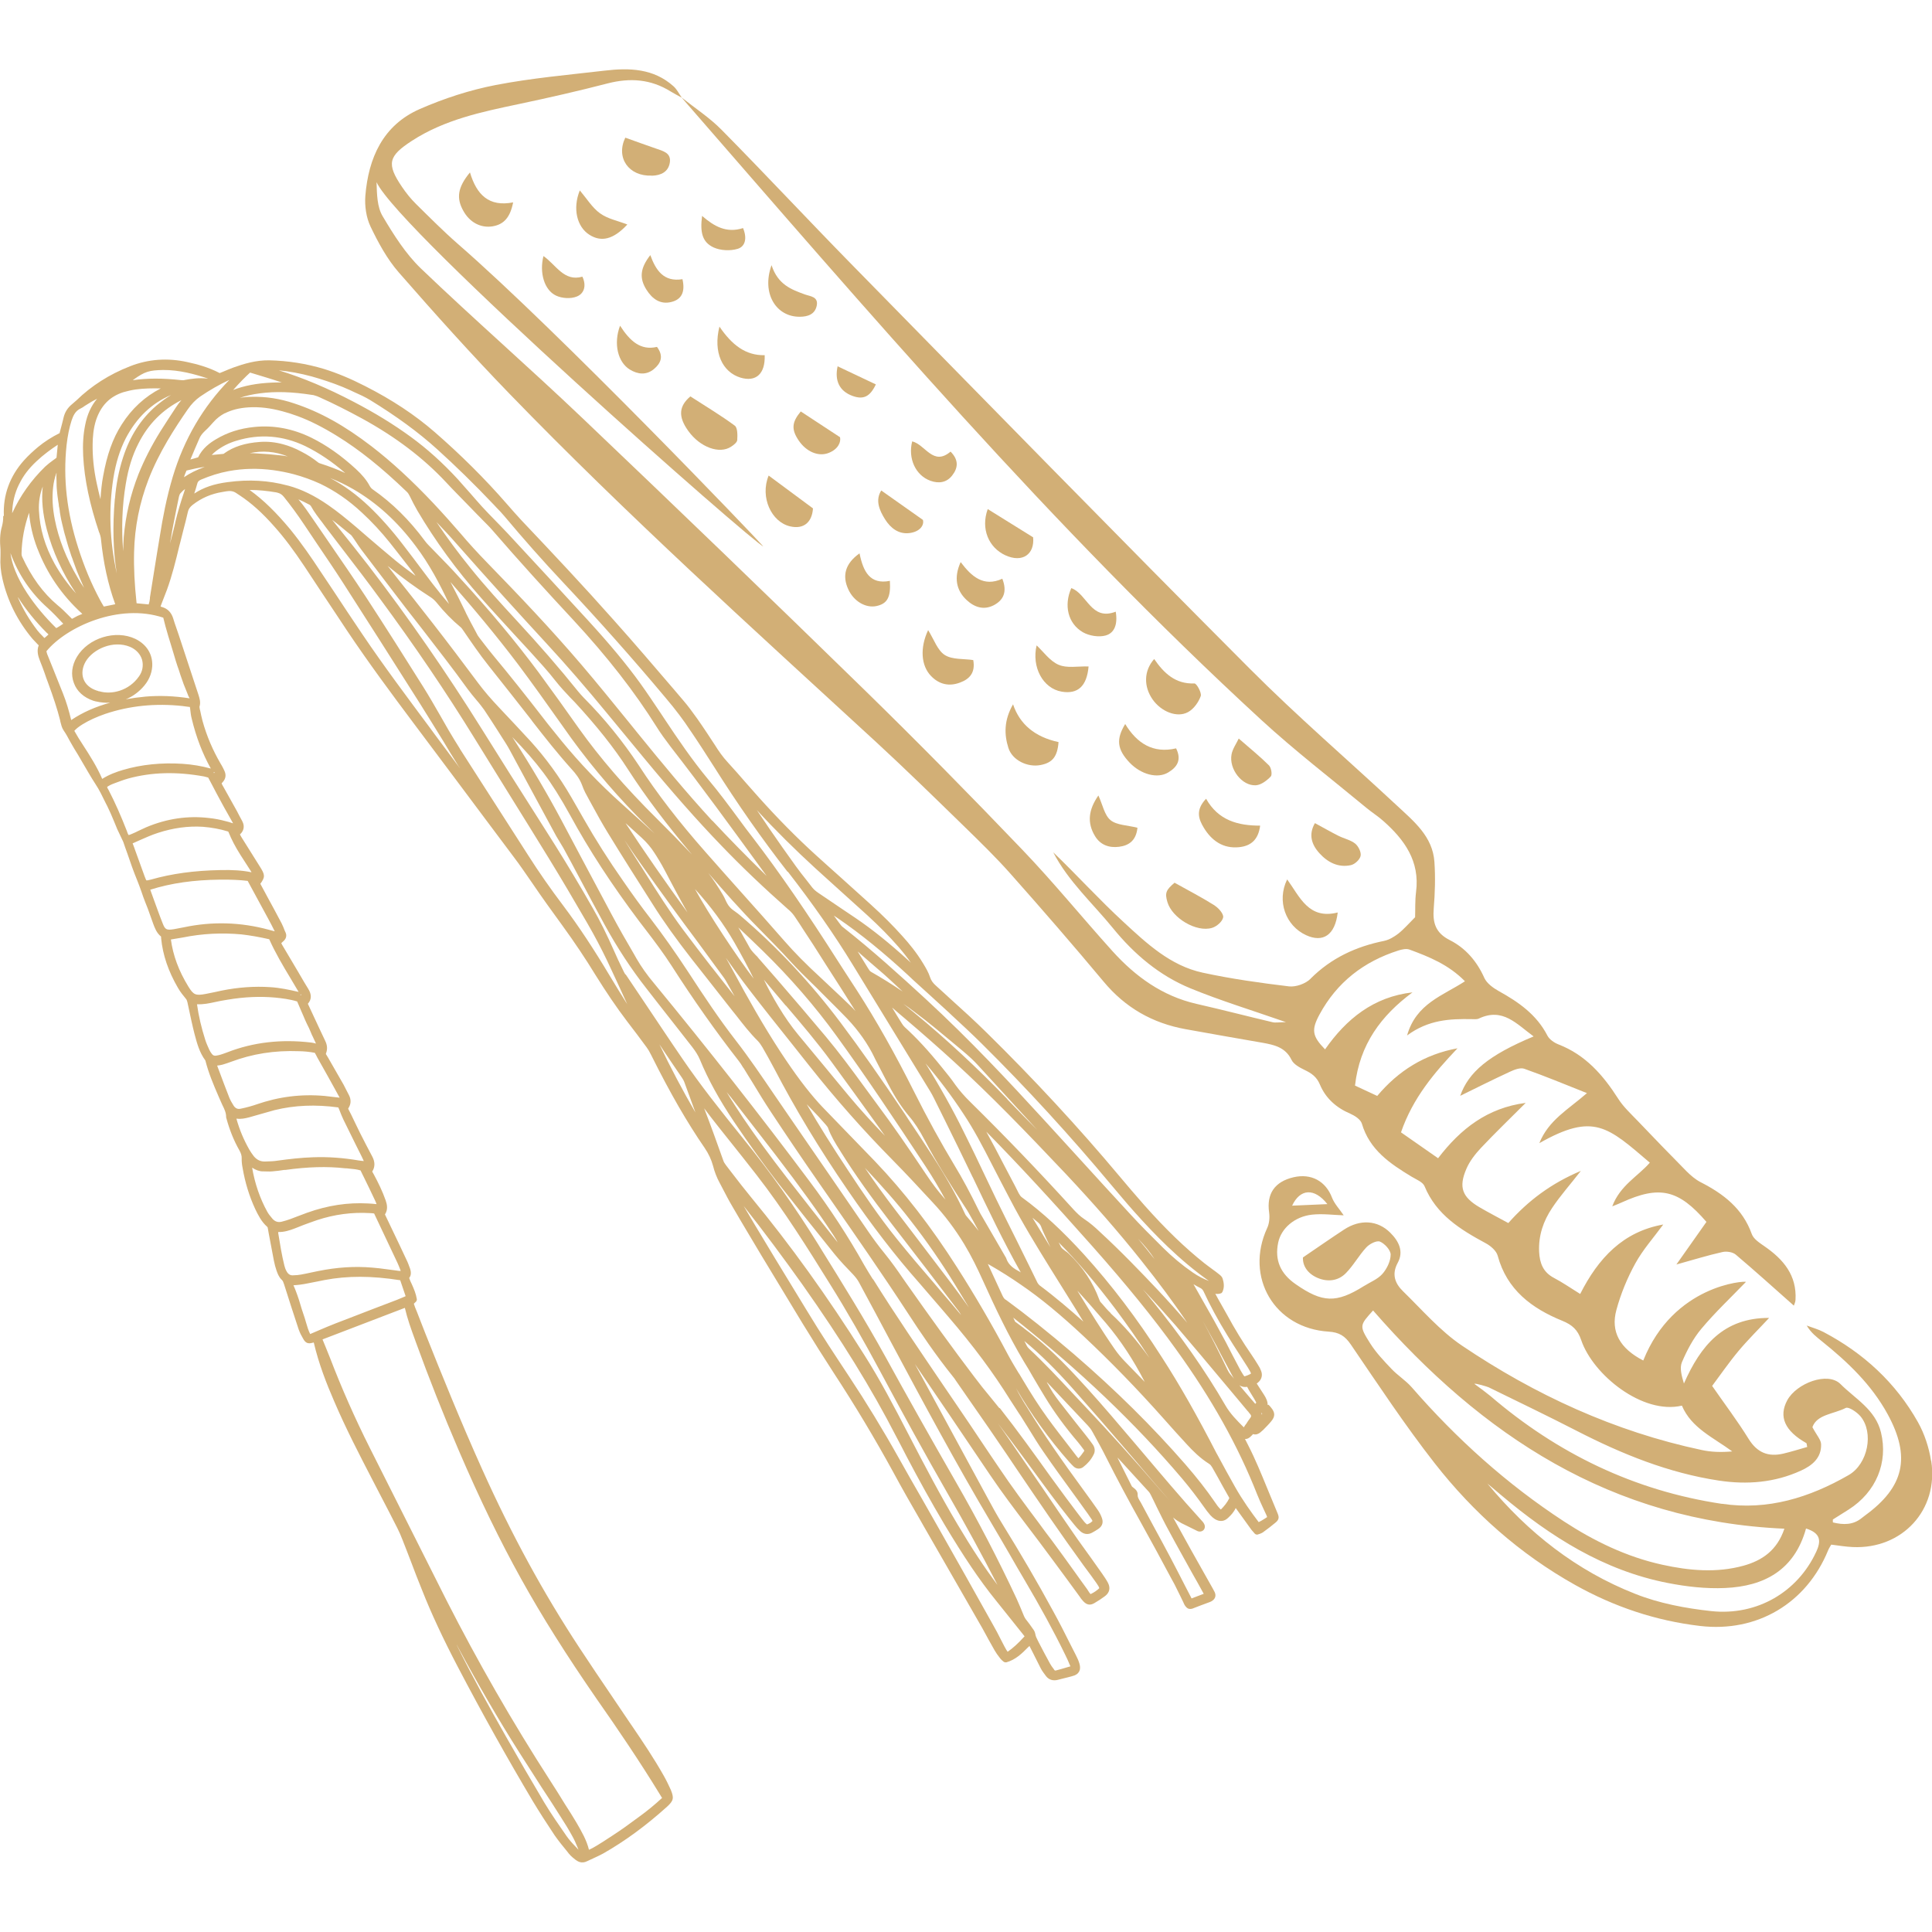 <?xml version="1.0" encoding="UTF-8"?>
<svg xmlns="http://www.w3.org/2000/svg" id="Layer_1" data-name="Layer 1" viewBox="0 0 200 200">
  <defs>
    <style>
      .cls-1 {
        fill: #d2af76;
      }
    </style>
  </defs>
  <g>
    <path class="cls-1" d="M199.9,151.22c-.21-1.37-.68-2.79-1.35-3.99-2.3-4.09-5.64-7.16-9.78-9.34-.55-.29-1.16-.45-1.74-.67.45.76,1.02,1.18,1.56,1.62,2.68,2.15,5.15,4.5,6.82,7.56,2.42,4.44,1.71,7.53-2.34,10.48-.1.08-.21.16-.31.24-.93.77-1.95.74-3.02.48,0-.19-.02-.29.01-.31.54-.35,1.08-.67,1.62-1.02,2.86-1.82,4.1-4.89,3.35-7.98-.57-2.38-2.69-3.5-4.19-5.01-1.33-1.33-4.56-.08-5.51,1.67-.92,1.7-.26,3.18,1.97,4.44.04.02.03.12.09.4-.81.23-1.64.49-2.48.69-1.55.36-2.7-.1-3.58-1.52-1.15-1.86-2.47-3.6-3.78-5.49.89-1.19,1.76-2.46,2.75-3.64.99-1.18,2.1-2.27,3.15-3.4-4.74-.02-7.1,2.89-8.82,6.79-.24-.8-.46-1.6-.21-2.2.52-1.22,1.16-2.45,2.01-3.46,1.43-1.71,3.07-3.25,4.62-4.86-.1-.12-7.5.3-10.63,8.14-2.41-1.24-3.4-2.98-2.78-5.24.45-1.66,1.12-3.29,1.95-4.8.79-1.44,1.92-2.7,2.9-4.04-4.17.74-6.72,3.48-8.6,7.19-.98-.61-1.82-1.19-2.73-1.67-1.11-.59-1.46-1.52-1.52-2.69-.08-1.69.44-3.2,1.35-4.55.83-1.25,1.84-2.38,2.97-3.83-3.09,1.3-5.46,3.09-7.51,5.4-1.08-.59-2.05-1.09-2.99-1.64-1.78-1.05-2.17-2.06-1.36-3.95.34-.81.92-1.55,1.53-2.2,1.45-1.54,2.98-3.01,4.62-4.65-3.96.52-6.73,2.67-9.07,5.73-1.4-.97-2.63-1.84-3.84-2.68,1.23-3.57,3.45-6.17,5.85-8.7-3.4.62-6.12,2.32-8.31,4.93-.87-.4-1.6-.74-2.3-1.07.48-4.27,2.71-7.25,5.95-9.65-4.03.46-6.85,2.75-9.05,5.9-1.33-1.36-1.44-2.01-.58-3.6,1.8-3.34,4.59-5.5,8.19-6.64.35-.11.8-.21,1.13-.09,2.04.75,4.05,1.56,5.74,3.28-2.27,1.49-5.05,2.29-5.99,5.61,2.21-1.63,4.42-1.73,6.67-1.69.26,0,.55.04.76-.06,2.47-1.17,3.9.56,5.67,1.85-4.68,1.95-6.74,3.7-7.6,6.15,1.59-.78,3.36-1.67,5.16-2.5.45-.21,1.07-.45,1.48-.3,2.09.74,4.15,1.59,6.48,2.52-1.96,1.71-3.97,2.79-4.93,5.18,5.64-3.2,7.09-1.69,11.44,2.02-1.24,1.42-3.08,2.35-3.89,4.52.51-.21.75-.29.97-.4,3.94-1.8,5.9-1.33,8.78,2.01-.99,1.41-1.97,2.8-3.11,4.41,1.81-.5,3.28-.96,4.77-1.29.43-.1,1.06,0,1.38.27,2.02,1.71,3.99,3.49,6.01,5.28.04-.14.16-.36.17-.59.15-2.56-1.26-4.21-3.22-5.56-.5-.35-1.13-.75-1.31-1.27-.94-2.63-2.92-4.15-5.29-5.36-.54-.28-1.03-.7-1.47-1.14-1.71-1.73-3.4-3.48-5.08-5.24-.7-.73-1.46-1.43-1.99-2.27-1.56-2.44-3.38-4.53-6.17-5.61-.44-.17-.94-.51-1.15-.91-1.12-2.18-2.99-3.48-5.05-4.62-.57-.32-1.22-.79-1.48-1.35-.77-1.73-1.95-3.1-3.58-3.92-1.48-.75-1.78-1.79-1.66-3.28.13-1.6.18-3.22.07-4.82-.18-2.62-2.11-4.18-3.85-5.8-5.09-4.74-10.37-9.28-15.28-14.21-13.83-13.87-27.51-27.88-41.23-41.87-4.51-4.6-8.9-9.31-13.43-13.9-1.24-1.26-2.75-2.24-4.13-3.34-.28-.4-.5-.86-.85-1.17-2.06-1.85-4.57-1.92-7.11-1.62-3.77.44-7.57.77-11.29,1.49-2.69.52-5.36,1.39-7.87,2.49-3.81,1.67-5.31,5.06-5.63,8.99-.08,1.05.09,2.24.54,3.18.8,1.67,1.71,3.35,2.92,4.74,3.73,4.27,7.52,8.49,11.46,12.56,12.15,12.55,25.12,24.25,37.97,36.07,3.08,2.84,6.07,5.77,9.07,8.69,1.66,1.62,3.33,3.24,4.86,4.97,3.25,3.66,6.46,7.36,9.6,11.12,2.25,2.71,5.07,4.31,8.49,4.93,2.66.49,5.32.94,7.99,1.41,1.21.22,2.35.47,2.98,1.77.22.46.84.79,1.35,1.04.72.34,1.26.72,1.59,1.52.59,1.41,1.69,2.39,3.12,3,.48.21,1.09.6,1.22,1.04.8,2.72,2.92,4.14,5.15,5.49.48.29,1.16.55,1.34.99,1.22,2.96,3.72,4.49,6.35,5.91.5.27,1.08.77,1.22,1.28.95,3.53,3.53,5.45,6.67,6.73,1.06.43,1.62.95,1.98,2.02,1.22,3.58,6.35,7.73,10.42,6.77.98,2.33,3.28,3.31,5.21,4.74-1.15.1-2.18.07-3.18-.15-9-1.91-17.23-5.7-24.81-10.81-2.26-1.53-4.11-3.69-6.09-5.62-.82-.8-1.2-1.74-.55-2.94.65-1.19.11-2.25-.78-3.13-1.3-1.29-3.11-1.41-4.78-.31-1.36.89-2.69,1.82-4.25,2.88-.04.86.47,1.67,1.52,2.12,1.04.44,2.11.31,2.89-.46.81-.81,1.37-1.86,2.15-2.7.33-.36,1.07-.74,1.41-.6.49.2,1.11.88,1.11,1.34,0,.68-.39,1.48-.86,2.01-.49.55-1.27.85-1.92,1.26-2.86,1.79-4.29,1.72-7.05-.2-1.56-1.08-2.2-2.47-1.81-4.32.31-1.46,1.69-2.68,3.5-2.88,1.11-.12,2.25.04,3.28.07-.44-.65-.96-1.19-1.21-1.83-.65-1.7-2.14-2.54-3.99-2.11-1.96.46-2.8,1.72-2.52,3.65.07.52.02,1.13-.2,1.6-2.35,5.08.74,10.38,6.36,10.73,1.09.07,1.69.44,2.3,1.34,2.83,4.15,5.6,8.35,8.69,12.3,4,5.11,8.81,9.38,14.52,12.58,4.04,2.26,8.35,3.71,12.95,4.25,5.9.69,11.01-2.35,13.25-7.84.09-.22.23-.42.32-.58.81.1,1.51.22,2.22.25,5.13.24,8.91-3.84,8.13-8.91ZM135.67,101.32c-.51.51-1.51.87-2.23.79-2.99-.36-5.99-.78-8.94-1.42-3.34-.72-5.8-3.03-8.2-5.25-2.5-2.3-4.8-4.84-7.27-7.21,1.56,3.01,4.08,5.27,6.19,7.86,2.19,2.69,4.8,4.9,8.01,6.22,3.09,1.27,6.3,2.25,9.89,3.5-.74.01-1.08.08-1.38.01-2.63-.62-5.24-1.3-7.88-1.9-3.54-.81-6.32-2.83-8.69-5.45-3.15-3.49-6.12-7.15-9.37-10.54-5.34-5.58-10.76-11.09-16.29-16.49-9.68-9.45-19.42-18.83-29.22-28.16-5.5-5.24-11.24-10.24-16.72-15.49-1.59-1.53-2.82-3.49-3.96-5.41-.58-.97-.59-2.28-.63-3.52,2.39,5.12,39.13,37.45,40.03,37.7-.63-.76-21.14-22.2-31.6-31.3-1.5-1.31-2.91-2.73-4.33-4.13-.55-.54-1.04-1.15-1.47-1.79-1.62-2.39-1.41-3.18,1.04-4.77,3.38-2.19,7.22-2.99,11.07-3.8,3.08-.65,6.15-1.35,9.2-2.14,2.3-.59,4.45-.44,6.49.83.38.23.77.43,1.16.65,19.27,22.14,38.32,44.48,59.97,64.39,3.5,3.22,7.29,6.13,10.96,9.17.55.45,1.15.83,1.68,1.3,2.21,1.95,3.82,4.18,3.41,7.36-.12.95-.07,1.92-.1,2.62-.68.68-1.17,1.25-1.74,1.7-.43.33-.95.64-1.47.75-2.91.59-5.47,1.77-7.61,3.91ZM137.41,124.65c-1.37.06-2.49.11-3.65.16.82-1.75,2.29-1.88,3.65-.16ZM146.14,143.61c-.62-.71-1.45-1.22-2.1-1.91-.79-.83-1.6-1.68-2.21-2.65-1.14-1.81-1.08-1.85.31-3.39,11.27,12.92,24.66,21.81,42.58,22.59-.76,2.25-2.3,3.29-4.23,3.83-2.8.77-5.63.51-8.41-.1-3.69-.81-7.05-2.44-10.19-4.49-5.91-3.86-11.11-8.55-15.74-13.87ZM188,160.67c-1.9,4.1-6.08,6.62-10.86,6.11-2.66-.29-5.38-.8-7.85-1.78-6.08-2.39-11.12-6.34-15.31-11.42.49.41.97.82,1.46,1.23,5.08,4.27,10.58,7.77,17.21,9.06,1.94.38,3.96.61,5.93.52,4.04-.18,7.18-1.84,8.38-6.16,1.55.49,1.57,1.31,1.04,2.45ZM178.26,155.68c-9.08-1.36-17.03-5.21-23.98-11.17-.25-.21-1.38-1.07-1.65-1.25.07-.1,1.37.3,1.47.35,3.06,1.5,6.13,2.97,9.16,4.53,4.66,2.39,9.46,4.34,14.68,5.13,2.92.44,5.78.21,8.49-1.03,1.17-.53,2.13-1.32,2.09-2.73-.01-.46-.45-.92-.9-1.77.47-1.33,2.2-1.35,3.45-1.99.3-.15,1.16.43,1.53.87,1.4,1.69.77,4.93-1.23,6.08-4.05,2.33-8.38,3.68-13.11,2.97Z"></path>
    <path class="cls-1" d="M122.98,73.72c.59-.32,1.09-1.02,1.32-1.66.12-.33-.43-1.32-.65-1.31-1.97.08-3.16-1.06-4.17-2.53-1.08,1.22-1.1,2.85-.16,4.19.88,1.25,2.51,1.93,3.66,1.31Z"></path>
    <path class="cls-1" d="M71.46,41.04c-1.17,1-1.29,2.07-.21,3.57,1.21,1.69,3.24,2.44,4.45,1.62.26-.17.61-.44.62-.69.03-.5.04-1.26-.26-1.48-1.45-1.07-3.01-2-4.6-3.03Z"></path>
    <path class="cls-1" d="M104.87,72.91c-.94,1.64-.93,3.1-.48,4.52.41,1.28,1.98,2.02,3.31,1.77,1.26-.24,1.76-.87,1.88-2.38q-3.66-.79-4.71-3.91Z"></path>
    <path class="cls-1" d="M121.75,77.47c-2.39.56-4.06-.53-5.27-2.52-.97,1.59-.83,2.64.46,4,1.17,1.22,2.88,1.69,4,1.01.9-.54,1.41-1.28.81-2.49Z"></path>
    <path class="cls-1" d="M133.24,91.05c-1.09,2.23-.15,4.79,1.97,5.76,1.74.8,3,0,3.27-2.35-3.02.76-3.92-1.62-5.23-3.42Z"></path>
    <path class="cls-1" d="M125.75,93.74c-1.32-.83-2.7-1.55-4.16-2.36-.89.75-1.02,1.06-.74,2,.48,1.65,3,3.17,4.63,2.67.47-.14,1.06-.65,1.14-1.08.07-.35-.46-.96-.87-1.22Z"></path>
    <path class="cls-1" d="M81.8,54.49c1.4.32,2.26-.42,2.36-1.86-1.54-1.14-3-2.22-4.59-3.4-.92,2.24.29,4.82,2.23,5.26Z"></path>
    <path class="cls-1" d="M48.65,17.85c-1.29,1.56-1.42,2.67-.69,3.97.65,1.19,1.8,1.81,3.03,1.61,1.2-.2,1.83-.96,2.13-2.48-2.51.49-3.78-.79-4.47-3.1Z"></path>
    <path class="cls-1" d="M97.81,67.81c-.76-.48-1.11-1.59-1.73-2.58-.87,1.84-.73,3.69.3,4.75.85.88,1.88,1.1,3,.68.98-.36,1.61-1.02,1.37-2.33-.99-.15-2.16-.03-2.94-.52Z"></path>
    <path class="cls-1" d="M124.86,82.68c-1.15,1.19-.76,2.15-.24,3.01.81,1.34,2,2.18,3.65,2.01,1.19-.12,1.99-.74,2.18-2.23-2.29,0-4.33-.53-5.6-2.79Z"></path>
    <path class="cls-1" d="M106.96,55.63c-1.64-1.02-3.11-1.94-4.71-2.93-.74,2.03.09,3.98,1.82,4.78,1.79.82,3.04-.12,2.88-1.84Z"></path>
    <path class="cls-1" d="M88.97,57.29c-1.48,1.05-1.81,2.31-1.15,3.73.56,1.22,1.79,1.95,2.9,1.72,1.12-.24,1.51-.89,1.4-2.61-2.06.41-2.76-.96-3.14-2.84Z"></path>
    <path class="cls-1" d="M112.1,65.45c.65.37,1.63.53,2.34.34.93-.25,1.28-1.16,1.06-2.47-2.56.99-2.95-1.85-4.6-2.44-.79,1.79-.35,3.67,1.2,4.57Z"></path>
    <path class="cls-1" d="M109.59,68.82c-.91-.39-1.57-1.35-2.28-2.01-.53,2.23.64,4.46,2.6,4.79,1.66.28,2.6-.56,2.78-2.61-1.14-.03-2.25.2-3.09-.17Z"></path>
    <path class="cls-1" d="M74.48,33.8c-.68,2.68.31,4.72,2.17,5.29,1.59.48,2.58-.37,2.51-2.32-1.98.04-3.4-1.07-4.69-2.97Z"></path>
    <path class="cls-1" d="M67.49,18.19c.95-.03,1.7-.41,1.85-1.36.16-1.02-.72-1.2-1.46-1.46-1-.34-1.99-.71-3.15-1.12-1,2.07.34,4.03,2.76,3.93Z"></path>
    <path class="cls-1" d="M99.45,58.18c-.72,1.58-.48,2.91.61,3.93.81.76,1.78,1.07,2.8.55,1.02-.53,1.43-1.39.9-2.75-1.94.89-3.2-.24-4.31-1.72Z"></path>
    <path class="cls-1" d="M82.79,32.79c.81,0,1.58-.24,1.76-1.16.18-.93-.68-.95-1.23-1.15-1.4-.51-2.79-1.01-3.45-3.03-1.06,2.94.49,5.36,2.92,5.34Z"></path>
    <path class="cls-1" d="M138.57,86.53c-.76-.38-1.5-.81-2.45-1.32-.67,1.16-.37,2.2.47,3.12.86.95,1.96,1.51,3.25,1.23.41-.09.93-.57,1.01-.96.08-.38-.23-1-.56-1.27-.48-.38-1.16-.52-1.72-.8Z"></path>
    <path class="cls-1" d="M113.71,82.34c-1.03,1.47-1.2,2.83-.35,4.22.55.91,1.46,1.23,2.48,1.1,1.02-.13,1.77-.64,1.91-1.97-1.04-.27-2.14-.26-2.79-.79-.63-.52-.81-1.59-1.26-2.56Z"></path>
    <path class="cls-1" d="M62.12,22.09c-.81-.59-1.38-1.53-2.1-2.38-.76,1.88-.3,3.77.99,4.59,1.22.78,2.48.51,3.93-1.06-1.03-.4-2.05-.59-2.81-1.15Z"></path>
    <path class="cls-1" d="M64.19,33.71c-.71,1.88-.22,3.79,1,4.54.83.51,1.72.61,2.51-.05.7-.59,1.04-1.31.31-2.29-1.7.4-2.8-.61-3.82-2.19Z"></path>
    <path class="cls-1" d="M82.89,42.6c-.93,1.12-.98,1.86-.21,3,.79,1.17,2.06,1.71,3.12,1.28.98-.39,1.27-1.13,1.16-1.62-1.62-1.06-2.85-1.87-4.07-2.67Z"></path>
    <path class="cls-1" d="M128.23,76.46c-.25.53-.63,1.05-.74,1.63-.29,1.52,1.09,3.3,2.53,3.2.54-.04,1.13-.49,1.53-.91.17-.18.05-.91-.18-1.14-.9-.9-1.9-1.71-3.13-2.78Z"></path>
    <path class="cls-1" d="M96.32,49.77c.86.31,1.68.19,2.25-.55.6-.77.71-1.59-.17-2.47-1.8,1.54-2.61-.73-3.97-1.06-.46,1.79.37,3.54,1.89,4.08Z"></path>
    <path class="cls-1" d="M56.26,26.5c-.44,1.72.08,3.53,1.3,4.1.61.29,1.52.35,2.14.1.73-.28,1.05-1.07.59-2.06-1.91.55-2.73-1.23-4.04-2.14Z"></path>
    <path class="cls-1" d="M70.65,28.9c-1.94.32-2.76-.92-3.33-2.49-1.06,1.36-1.15,2.39-.4,3.58.6.95,1.43,1.56,2.58,1.27,1.01-.25,1.46-.98,1.15-2.35Z"></path>
    <path class="cls-1" d="M91.23,50.77c-.64,1.01-.21,2.03.39,2.99.58.92,1.42,1.57,2.55,1.42,1.05-.14,1.52-.8,1.37-1.36-1.68-1.19-2.94-2.08-4.32-3.05Z"></path>
    <path class="cls-1" d="M73.86,25.61c.72.33,1.73.38,2.5.15.77-.23,1.01-1.07.56-2.15-1.72.56-3.01-.19-4.24-1.26-.23,1.72.03,2.72,1.18,3.26Z"></path>
    <path class="cls-1" d="M90.66,39.79c-1.28-.6-2.56-1.21-3.95-1.87-.33,1.48.19,2.57,1.53,3.06,1.14.42,1.82.09,2.43-1.19Z"></path>
  </g>
  <path class="cls-1" d="M.33,53.43c.01.39-.04.71-.12,1.03-.24.81-.23,1.63-.16,2.4,0,.25.01.53,0,.78-.05.75.03,1.52.21,2.31.52,2.26,1.56,4.35,3.12,6.2.18.2.36.39.54.57l.09.08c-.22.54-.08,1.09.12,1.59.17.44.35.87.5,1.32.09.3.21.6.32.9.58,1.58.98,2.79,1.27,3.94l.03.16c.08.29.14.62.34.91.24.34.43.7.64,1.09.15.25.29.52.45.78.29.45.56.93.83,1.39.44.74.87,1.52,1.35,2.25.43.64.76,1.35,1.1,2.04l.14.27c.25.5.48,1.04.69,1.55.12.28.23.57.35.85.13.25.23.51.36.76l.2.42s.05.09.06.13c.14.41.28.82.43,1.22.31.92.64,1.86,1.02,2.78.15.39.3.76.43,1.15.12.36.25.73.39,1.08.19.46.36.91.52,1.38.1.28.2.56.3.84.18.49.37.99.82,1.35,0,0,0,.06.01.1,0,.02,0,.08,0,.08.17,1.74.75,3.43,1.74,5.13.25.44.56.81.82,1.13.09.1.12.21.16.35l.12.56c.19.89.38,1.81.61,2.71.27,1.02.52,1.95,1.13,2.77.33,1.31.84,2.5,1.34,3.66l.25.57c.06.13.12.27.18.4.2.4.39.8.38,1.25.01.02,0,.06.02.08.32,1.19.77,2.33,1.35,3.34.18.32.25.57.24.84-.01.33.03.67.09.96.26,1.55.71,2.99,1.32,4.3.3.62.64,1.3,1.22,1.81.05.03.07.1.09.24l.06.35c.18.98.37,1.94.55,2.91.07.37.17.73.27,1.02s.24.69.55.98c.13.11.16.26.24.47.49,1.55.99,3.1,1.5,4.64.13.37.31.71.47.98.27.5.55.54.99.42.04,0,.06-.02.11-.03.51,2.2,1.34,4.31,2.11,6.08,1.2,2.81,2.63,5.57,4.01,8.23l.83,1.6c.58,1.11,1.15,2.21,1.71,3.32.18.36.36.76.55,1.26.29.72.56,1.45.85,2.19.37.99.75,1.97,1.15,2.95.97,2.46,2.19,5.06,3.69,7.93,2.55,4.87,5.17,9.55,7.79,13.95.67,1.11,1.41,2.26,2.25,3.52.41.58.86,1.14,1.3,1.67l.17.22c.22.27.49.48.72.66.13.09.27.17.41.21.25.07.51.04.78-.1.23-.11.46-.21.69-.32.31-.15.64-.29.94-.46,2.27-1.29,4.43-2.88,6.61-4.84.69-.63.75-.9.4-1.76-.21-.46-.44-.95-.73-1.46-1.01-1.79-2.16-3.5-3.29-5.16l-.18-.26c-.61-.9-1.22-1.81-1.83-2.71-1.16-1.69-2.29-3.4-3.42-5.1-3.73-5.67-7.03-11.71-10.09-18.52-2.17-4.82-4.19-9.81-5.88-14.06-.29-.72-.57-1.48-.86-2.21l-.19-.46c-.04-.13-.09-.26-.13-.38l.21-.2c.08-.08.11-.18.1-.28-.09-.55-.3-1.05-.52-1.54-.1-.2-.2-.42-.27-.64.07-.1.14-.22.16-.37.03-.17,0-.39-.07-.6-.11-.3-.23-.65-.4-.98-.44-.95-.9-1.91-1.36-2.87l-.84-1.76c.33-.51.22-1.03.08-1.44-.34-.97-.78-1.86-1.22-2.68l-.18-.32c.3-.46.31-1,0-1.57-.43-.79-.83-1.59-1.24-2.39-.32-.63-.61-1.27-.92-1.9l-.33-.65c.04-.07.08-.15.12-.22.18-.36.17-.77-.02-1.15-.2-.4-.39-.77-.57-1.11-.49-.85-.99-1.72-1.48-2.58l-.09-.16c-.08-.14-.16-.28-.24-.4l-.03-.03.03-.11c.15-.41.12-.82-.09-1.25-.41-.85-.8-1.71-1.21-2.58l-.59-1.27c.39-.44.41-.96.03-1.56-.27-.44-.54-.88-.8-1.34l-.24-.41c-.53-.9-1.07-1.8-1.6-2.7-.05-.09-.11-.18-.14-.27l.26-.24c.24-.23.32-.54.19-.84l-.1-.22c-.09-.26-.2-.5-.32-.75-.49-.93-.99-1.86-1.5-2.79l-.7-1.3c.52-.71.49-.94-.06-1.8-.61-.96-1.22-1.94-1.83-2.92-.08-.12-.15-.25-.22-.39h0s.03-.05.06-.06c.26-.26.5-.72.17-1.33-.09-.16-.18-.34-.27-.5-.09-.18-.18-.34-.27-.52l-1.4-2.51c-.07-.11-.13-.23-.19-.36.03-.05.08-.09.11-.13.33-.36.38-.77.17-1.2l-.11-.23c-.09-.18-.18-.34-.29-.52-.78-1.34-1.42-2.81-1.86-4.41-.1-.36-.16-.7-.24-1.06l-.03-.11c-.02-.12-.05-.25-.04-.28.15-.47,0-.89-.11-1.25-.68-2.07-1.36-4.11-2.03-6.16-.09-.24-.16-.49-.25-.73-.12-.34-.24-.69-.34-1.03-.19-.58-.55-.97-1.11-1.14-.07-.02-.13-.03-.19-.07l.13-.35c.19-.47.36-.91.53-1.37.54-1.49.92-3.03,1.28-4.53l.1-.38c.11-.42.21-.86.32-1.27.17-.62.32-1.25.47-1.89.06-.29.21-.51.51-.74.89-.69,1.9-1.14,3.12-1.33l.35-.06q.61-.11,1.02.18c.08.06.2.13.35.23,1.2.79,2.36,1.82,3.64,3.28,1,1.12,1.97,2.42,3.09,4.1.64.95,1.25,1.91,1.89,2.86.83,1.23,1.64,2.48,2.47,3.72,2.28,3.41,4.69,6.65,6.93,9.64,1.51,2.02,3.03,4.04,4.54,6.06,1.93,2.58,3.85,5.16,5.79,7.74.67.88,1.3,1.81,1.91,2.69,1.03,1.52,2.1,3,3.15,4.44,1.25,1.72,2.41,3.45,3.46,5.17,1.06,1.7,2.15,3.32,3.27,4.79.67.88,1.35,1.76,2,2.66.14.19.29.43.43.72,1.06,2.13,1.99,3.86,2.9,5.44.9,1.55,1.77,2.94,2.68,4.26.4.59.69,1.2.87,1.87.15.6.38,1.19.68,1.74l.32.61c.32.61.64,1.24,1,1.84.99,1.72,2.03,3.42,3.04,5.13l.34.56c1.29,2.13,2.58,4.27,3.88,6.41,1.17,1.91,2.22,3.57,3.22,5.11,2.24,3.42,4.3,6.87,6.15,10.25.93,1.73,1.92,3.45,2.89,5.13l.26.46c1.16,2.02,2.33,4.05,3.49,6.07l2.64,4.6c.21.37.4.75.61,1.12.21.37.42.75.63,1.12.15.25.31.49.49.71.1.14.17.22.27.31l.13.11c.08.08.2.11.33.09.95-.27,1.61-.92,2.25-1.57.05-.04.08-.08.13-.12.14.27.28.56.42.83.25.51.5,1.01.76,1.51.15.29.36.54.54.79.29.37.72.5,1.2.38.21-.06.42-.1.63-.16.31-.07.6-.15.92-.24.33-.08.55-.24.67-.46.12-.22.13-.49.03-.83-.08-.27-.2-.56-.37-.88l-.56-1.1c-.58-1.17-1.19-2.36-1.83-3.52-1.56-2.87-3.27-5.8-5.24-8.99-.54-.87-1.02-1.75-1.51-2.66-2.5-4.62-5.02-9.24-7.52-13.86,1.17,1.71,2.32,3.42,3.46,5.09,1.44,2.14,2.9,4.28,4.33,6.41,1.22,1.81,2.55,3.56,3.84,5.27.4.54.82,1.08,1.22,1.61.93,1.24,1.84,2.48,2.75,3.71l1.42,1.94c.12.19.25.36.4.52.36.39.71.46,1.15.21.41-.24.79-.49,1.11-.73.47-.36.58-.84.31-1.37-.19-.36-.42-.68-.61-.96-.38-.55-.76-1.08-1.14-1.61-.63-.89-1.29-1.77-1.9-2.67-1.02-1.48-2.05-2.98-3.06-4.48-1.13-1.65-2.26-3.29-3.39-4.94-.43-.62-.85-1.24-1.29-1.84,1.63,2.11,3.21,4.29,4.76,6.39l.74,1c.61.83,1.25,1.64,1.87,2.43l.54.67c.17.22.37.43.6.65.36.33.81.39,1.22.17.23-.13.45-.25.65-.39.43-.29.55-.69.37-1.16-.1-.28-.24-.55-.42-.81-.43-.62-.87-1.23-1.31-1.83-2.5-3.41-4.33-6.06-5.89-8.6l-.16-.26c-.14-.21-.26-.4-.38-.61-.28-.46-.52-.9-.72-1.3,1.55,2.67,3.4,5.25,5.54,7.67.15.16.29.31.44.45.28.25.67.26.96.05.47-.36.83-.78,1.08-1.28.19-.34.16-.73-.08-1.07-.23-.31-.45-.63-.7-.93l-1.12-1.41c-.53-.69-1.08-1.38-1.62-2.07-.22-.27-.44-.59-.69-.96-.16-.26-.31-.51-.45-.78-.07-.1-.14-.21-.18-.32,1.42,1.51,2.85,3.02,4.27,4.53.15.16.31.36.44.6l.09.16c.44.8.92,1.65,1.33,2.48,1.11,2.2,2.31,4.45,3.69,6.92,1.05,1.88,2.07,3.78,3.06,5.63l.34.62c.2.4.4.81.6,1.21.1.22.2.42.3.62l.05.11c.07.17.18.4.43.56.05.03.12.05.18.05.07.02.17,0,.28-.02.59-.23,1.19-.46,1.8-.68.09-.03.16-.07.23-.11.35-.22.46-.54.3-.91-.06-.13-.13-.25-.19-.36l-.8-1.42c-.47-.85-.96-1.7-1.43-2.54-.62-1.14-1.27-2.28-1.89-3.42.28.25.57.42.85.58.51.26,1.05.52,1.56.77.12.07.41.21.71-.02.08-.08.15-.19.16-.31.03-.17-.04-.36-.2-.56-.06-.07-.12-.13-.18-.2-2.1-2.3-4.14-4.73-6.13-7.08-.68-.79-1.34-1.59-2.02-2.37-1.47-1.74-3.2-3.74-5.01-5.67-1.84-1.97-3.49-3.47-5.14-4.69l-.09-.08-.86-.64-.2-.42c6.89,5.47,12.61,10.92,17.47,16.65.87,1.03,1.61,2.01,2.29,2.97.18.26.38.53.65.84.15.16.31.3.47.4.5.29.96.26,1.38-.15.29-.27.58-.58.77-1l1.64,2.27c.08.08.15.18.22.25l.1.12c.11.11.25.15.39.08.05-.03.09-.03.13-.04.11-.05.24-.09.36-.18.48-.35.9-.67,1.28-.99.35-.29.4-.53.22-.95-.35-.85-.7-1.71-1.06-2.56-.62-1.51-1.25-3.06-2-4.52l-.32-.63c.23.02.45-.09.68-.34.05-.04.11-.11.14-.16.13.03.28.06.45,0,.23-.07.42-.26.55-.38l.05-.04c.27-.28.58-.58.84-.9.43-.51.42-.92-.02-1.44-.07-.1-.16-.18-.25-.28l-.09.03c0-.39-.17-.73-.36-1.03-.15-.23-.29-.45-.44-.68l-.29-.45s-.03-.05-.04-.07c.05-.04.1-.07.15-.12.36-.31.47-.75.3-1.18-.08-.22-.18-.42-.32-.63-.22-.35-.43-.7-.67-1.04-.88-1.27-1.72-2.64-2.56-4.19-.3-.55-.62-1.08-.92-1.63l-.27-.5c.17.03.34.03.56-.04.08-.02.14-.08.18-.16.23-.5.13-.99.02-1.36-.07-.23-.25-.36-.4-.48-.22-.18-.43-.33-.65-.49-.27-.21-.57-.41-.84-.63-2-1.59-3.99-3.5-6.22-6.01-.92-1.05-1.81-2.08-2.54-2.96-4.3-5.14-8.95-10.15-13.77-14.89-1.23-1.21-2.52-2.39-3.79-3.53-.5-.45-.98-.91-1.48-1.35-.31-.28-.48-.52-.59-.84-.17-.53-.45-1-.73-1.46-.67-1.11-1.46-2.07-2.15-2.83-.94-1.05-1.99-2.11-3.34-3.33-1.02-.92-2.03-1.83-3.05-2.75-.86-.76-1.7-1.53-2.56-2.3-1.98-1.8-3.92-3.76-5.92-5.99-.43-.49-.88-.99-1.31-1.48-.62-.71-1.23-1.42-1.88-2.12-.53-.57-.96-1.19-1.34-1.8-.5-.76-1.14-1.75-1.83-2.73-.55-.77-.98-1.35-1.42-1.86l-.97-1.14c-2.04-2.38-4.13-4.83-6.25-7.2-3.13-3.53-6.31-6.91-9.58-10.36-.45-.49-.91-1-1.49-1.67-2.27-2.61-4.78-5.1-7.47-7.44-2.05-1.78-4.42-3.35-7.2-4.76-1.52-.78-2.9-1.35-4.24-1.77-1.85-.56-3.77-.86-5.7-.9-1.37-.02-2.62.36-3.68.74-.37.13-.72.29-1.09.44l-.35.14c-1.12-.59-2.32-.92-3.36-1.14-2.03-.45-4.03-.31-5.93.44-2.15.84-4,2.03-5.53,3.52-.15.13-.31.27-.46.4-.45.36-.75.83-.88,1.39l-.03.13c-.09.34-.17.71-.27,1.05l-.1.38v.04c-.84.42-1.6.91-2.25,1.45-.45.38-.99.86-1.46,1.39-1.45,1.63-2.17,3.57-2.07,5.73ZM130.58,146.25v-.02s.06.09.08.14c0,.04-.03.05-.04.07-.02-.06-.02-.12-.05-.19h0ZM4.43,50.33c-.16,1.38-.01,2.85.42,4.5.6,2.24,1.58,4.43,2.95,6.49.03.05.04.07.07.11-.9-1-1.63-2.03-2.22-3.08-.99-1.8-1.53-3.6-1.62-5.51-.04-.86.09-1.69.41-2.51ZM3.88,56.8c.98,2.56,2.52,4.82,4.61,6.72.02,0,.01.02.03.03-.17.07-.33.13-.48.2-.11.05-.21.12-.32.17-.09.05-.18.11-.27.14-.14-.13-.26-.26-.38-.38-.37-.37-.72-.72-1.12-1.04-1.5-1.26-2.69-2.9-3.66-5.01-.05-.11-.07-.23-.06-.35.03-1.41.29-2.8.78-4.2.1,1.21.37,2.43.86,3.71ZM5.83,49.15c0,.2.01.39.02.59,0,.17,0,.35.01.53,0,.15.02.3.03.46.01.24.05.4.06.58.02.2.05.38.08.58.04.22.06.36.07.52.04.15.06.29.08.43l.02.2c.02.14.04.28.07.41.04.21.07.39.12.58.03.16.08.33.12.5s.08.33.12.5c.05.17.08.33.14.5s.08.33.14.5c.05.19.1.36.16.55.05.17.11.32.16.49s.11.32.16.49c.07.17.13.33.18.49l.38,1.04c.07.16.13.33.2.48s.13.33.2.48c.07.17.16.35.23.53.03.09.09.18.12.27-.24-.34-.46-.69-.65-1.03-1.2-2.03-1.98-4.01-2.38-6.06-.23-1.17-.29-2.25-.17-3.33.05-.47.16-.97.35-1.5v.24ZM10.28,55.13c.08.22.15.45.17.67.25,2.46.72,4.66,1.48,6.75-.16.03-.31.07-.48.1-.23.05-.48.1-.7.14l-.07-.11c-.12-.21-.24-.4-.34-.6-.89-1.66-1.62-3.41-2.25-5.39-1.17-3.66-1.57-7.13-1.2-10.6.11-.98.28-1.81.52-2.56.17-.5.38-.98.91-1.23.16-.07.3-.17.44-.27.07-.04.12-.08.19-.12.38-.25.75-.46,1.1-.63-.6.71-1.02,1.61-1.23,2.7-.2.97-.27,2.01-.21,3.21.13,2.46.67,5,1.66,7.95ZM12.81,55.6c-.03.48-.05.96-.06,1.46-.19-2.38-.11-4.71.27-6.96.26-1.6.68-2.96,1.3-4.17,1.01-2.02,2.5-3.52,4.46-4.51-.2.22-.38.46-.54.71-.55.82-1.09,1.67-1.64,2.53-.93,1.5-1.67,2.95-2.27,4.44-.82,2.09-1.33,4.26-1.52,6.5ZM11.89,51.62c-.25,2.88-.18,5.43.2,7.75-.75-3.39-.86-6.66-.35-9.9.25-1.56.67-2.91,1.28-4.1,1.12-2.14,2.69-3.64,4.69-4.48-.51.31-1.02.68-1.52,1.1-1.6,1.38-2.73,3.13-3.45,5.36-.44,1.34-.72,2.8-.84,4.28ZM12.77,40.6c.38-.11.8-.21,1.26-.28.87-.12,1.74-.13,2.61-.11-1.64.84-3.01,2.1-4.04,3.73-.94,1.46-1.53,3.16-1.92,5.33-.15.76-.22,1.55-.28,2.41-.14-.54-.27-1.1-.39-1.66-.31-1.43-.44-2.76-.42-4.06.01-.7.07-1.61.36-2.49.5-1.48,1.41-2.42,2.82-2.87ZM21.5,39.19h-.04c-.85-.1-1.68.02-2.31.14-.15.04-.28.04-.41.02-1.92-.21-3.52-.21-4.99.01.02-.01.05-.04.07-.06,1.18-.85,1.64-.97,3.07-1,1.67-.01,3.26.43,4.62.88ZM23.76,39.31c-2.73,2.78-4.71,6.15-5.88,10.06-.64,2.14-1.04,4.27-1.32,6.05-.22,1.26-.41,2.53-.62,3.8-.14.88-.28,1.77-.42,2.64v.1c-.02.21-.06.41-.13.61l-1.25-.12s0-.06-.01-.1c-.2-1.84-.29-3.54-.25-5.19.06-2.61.57-5.13,1.49-7.52,1.1-2.85,2.75-5.36,4.05-7.24.39-.57.81-1,1.29-1.34.98-.67,2.01-1.26,3.05-1.74ZM23.27,42.79c.7-.36,1.51-.56,2.46-.62,1.12-.07,2.27.07,3.52.41.49.13,1.01.29,1.54.49,1.29.47,2.64,1.16,4.1,2.06,2.3,1.42,4.58,3.24,7.19,5.75.16.14.25.3.34.48.25.51.5,1.01.78,1.49,1.84,3.12,4.05,6.16,6.61,9.05,1.16,1.32,2.38,2.62,3.53,3.89l1.55,1.68c.88.98,1.8,1.96,2.62,3.02.48.61,1.02,1.19,1.53,1.73l.46.47c2.27,2.46,4.08,4.73,5.53,6.99,1.82,2.82,4,5.7,6.6,8.78-1.24-1.31-2.46-2.55-3.64-3.72-3.28-3.25-5.89-6.29-8.04-9.3-1.4-1.99-2.79-3.92-4.19-5.83-2.35-3.16-5.06-6.42-8.32-9.96-.67-.75-1.36-1.45-2.06-2.17-.35-.37-.7-.71-1.05-1.08-.12-.13-.24-.26-.34-.4-1.62-2.19-3.39-3.93-5.38-5.32-.15-.1-.25-.22-.33-.36-.32-.61-.81-1.19-1.43-1.76-1.52-1.4-3.04-2.47-4.62-3.25-1.94-.95-3.92-1.31-5.9-1.11-1.52.15-2.79.57-3.95,1.26-.64.37-1.42.94-1.87,1.88-.15.04-.3.09-.44.13-.12.02-.23.07-.36.1.29-.72.6-1.41.9-2.11.12-.32.33-.59.62-.86.33-.3.62-.63.87-.91.33-.38.73-.68,1.16-.91ZM23.21,46.95s-.07.04-.13.04c-.38.03-.76.07-1.16.11.14-.16.29-.29.46-.42.61-.46,1.29-.82,2.11-1.06,2.39-.73,4.79-.55,7.11.56,1.41.69,2.77,1.6,4.14,2.79-.83-.38-1.67-.7-2.52-.97-.13-.03-.25-.09-.34-.17-.48-.38-1.02-.74-1.67-1.07-.64-.35-1.28-.6-1.91-.77-.81-.22-1.61-.3-2.4-.24-1.54.11-2.73.49-3.7,1.19ZM29.79,47.25c-.22-.04-.44-.08-.65-.1-.87-.1-1.72-.17-2.51-.21-.25-.03-.52-.02-.77-.03,1.28-.29,2.65-.18,3.93.34ZM78.52,99.19c-.08-.12-.19-.23-.3-.33-.09-.1-.18-.19-.27-.29-.1-.12-.24-.28-.34-.46-.22-.39-.44-.8-.67-1.19-.17-.32-.34-.62-.51-.91.85.79,1.68,1.6,2.52,2.41,2.83,2.76,5.42,5.74,7.67,8.85,3.1,4.28,6,8.63,9.2,13.48.73,1.11,1.41,2.26,2.06,3.45-.04-.07-.1-.12-.15-.18-.65-.74-1.25-1.54-1.86-2.45-1.95-2.92-3.49-5.14-5-7.16-.5-.68-.99-1.36-1.49-2.03-1.23-1.69-2.53-3.44-3.89-5.07-1.66-1.98-3.37-3.98-5.03-5.9l-1.93-2.21ZM81.35,104.09c1.59,1.87,3.23,3.79,4.73,5.84,1.62,2.2,3.21,4.42,4.81,6.64.24.34.48.67.72,1.01-1.29-1.34-2.58-2.74-3.8-4.21-.78-.93-1.55-1.88-2.33-2.82-.95-1.15-1.9-2.3-2.86-3.45-.7-.85-1.38-1.81-2.06-2.95-.59-.98-1.07-1.88-1.48-2.73l2.25,2.67ZM81.66,94.19c.28.25.5.51.69.81.29.43.57.85.84,1.28.33.5.66,1,.99,1.51l1.24,1.95c1.03,1.6,2.09,3.26,3.14,4.93-.19-.23-.39-.42-.61-.63-1.06-1.03-2.14-2.01-2.94-2.78-1.56-1.43-2.76-2.65-3.8-3.84-1.5-1.71-3-3.41-4.53-5.11-1.21-1.36-2.43-2.72-3.63-4.09-2.77-3.14-5.04-6.08-6.93-9-1.63-2.46-3.53-4.82-5.7-7-.2-.21-.39-.42-.57-.64-1.95-2.43-4.05-4.84-6.4-7.38-1.55-1.68-3.21-3.49-4.77-5.43-1.25-1.54-2.43-3.14-3.5-4.73.7.73,1.39,1.46,2.06,2.23,3.21,3.64,6.5,7.27,9.36,10.37,2.06,2.23,4.13,4.63,6.16,7.1,1.3,1.58,2.59,3.13,3.88,4.7,2.96,3.58,5.51,6.48,8.03,9.09,2.12,2.21,4.39,4.37,6.98,6.66ZM73.72,84.95c-2.66-2.89-5.16-5.92-7.71-9.06l-.84-1.04c-1.62-1.99-3.29-4.06-4.99-6.05-3.19-3.74-6.53-7.24-9.66-10.46-1.11-1.14-2.01-2.13-2.83-3.1-.8-.93-1.69-1.93-2.84-3.16-2.22-2.35-4.3-4.27-6.39-5.88-2.8-2.15-5.33-3.56-8.01-4.44-1.48-.5-2.95-.72-4.4-.68-.43,0-.85.04-1.23.11.62-.22,1.3-.37,2.07-.47,1.63-.22,3.35-.16,5.4.16.1,0,.19.03.29.06.16.04.34.11.53.2,1.44.64,2.91,1.39,4.38,2.19,3.48,1.91,6.34,4.08,8.7,6.61.72.78,1.47,1.52,2.2,2.28l1.02,1.05c.17.16.33.34.5.51.33.34.71.7,1.03,1.07,2.81,3.25,5.67,6.39,8.37,9.29,3.58,3.86,6.4,7.5,8.66,11.1.39.63.86,1.28,1.46,2.07,3.23,4.15,6.23,8.29,9.56,12.86.13.17.24.34.37.51-2.12-2.07-3.93-3.92-5.62-5.73ZM90.56,109.56l.42.81c.33.63.66,1.29,1,1.92.69,1.33,1.37,2.35,2.1,3.23.59.68,1.11,1.49,1.64,2.5,1.22,2.33,2.67,4.59,4.06,6.75l.19.29c.21.31.39.65.57.97l.16.28c.19.36.4.75.61,1.12-.4-.52-.81-1.02-1.23-1.5-.08-.08-.16-.2-.22-.35-.87-1.89-1.96-3.81-3.32-5.91-.81-1.25-1.62-2.48-2.45-3.71l-.37-.57c-2.48-3.7-4.61-6.74-6.72-9.55-3.06-4.07-6.55-7.81-10.42-11.11-.14-.12-.29-.23-.43-.33-.23-.16-.46-.32-.62-.52-.18-.2-.32-.47-.45-.76-.06-.13-.12-.27-.2-.4l-.08-.14c-.47-.79-.95-1.52-1.48-2.21,1.64,1.9,3.35,3.84,5.15,5.66,1.26,1.29,2.41,2.44,3.5,3.65.66.72,1.4,1.45,2.09,2.12.32.32.65.62.95.94l.83.83c.64.64,1.27,1.26,1.89,1.91,1.13,1.2,2.12,2.57,2.84,4.09ZM78.05,101.35c-1.85-2.42-4.65-6.67-6.11-9.32,1.65,1.81,3,3.65,4.09,5.55.75,1.31,1.41,2.54,2.01,3.77ZM72.29,97.6c.86,1.19,1.75,2.38,2.61,3.56.1.14.18.26.26.4.3.53.59,1.05.89,1.58-.77-.97-1.53-1.95-2.3-2.93l-.1-.12c-.98-1.27-2-2.58-2.97-3.89-1.37-1.85-2.62-3.82-3.83-5.74l-.34-.54c-.63-.97-1.24-1.95-1.86-2.95.57.85,1.14,1.69,1.73,2.51,1.94,2.74,3.95,5.5,5.91,8.12ZM64.77,85.22c.55.5,1.09.99,1.65,1.5.53.49.97,1,1.34,1.59l.18.28c.2.33.41.65.6,1,.26.48.52.96.77,1.45.19.36.39.73.58,1.09.41.77.84,1.55,1.28,2.33-2.35-3.24-4.48-6.3-6.4-9.23ZM64.3,83.15c-2.27-2.03-4.32-4.2-6.12-6.39-.65-.82-1.33-1.62-1.96-2.45-1.63-2.11-3.41-4.36-5.21-6.52-.35-.43-.68-.85-1.01-1.28l-.36-.47c-.08-.12-.19-.24-.25-.38l-.19-.36c-.33-.59-.63-1.18-.94-1.79l-.1-.22c-.49-1.01-.99-2.02-1.53-3.04,2.26,2.57,4.71,5.49,7.03,8.56,1.4,1.87,2.85,3.9,4.61,6.39,2.29,3.3,4.86,6.38,7.58,9.18.44.45.88.9,1.33,1.33.2.19.4.4.6.59-1.15-1.05-2.33-2.1-3.48-3.15ZM46.49,62.52c-.61-.69-1.17-1.4-1.71-2.09l-.96-1.27c-.7-.95-1.42-1.88-2.13-2.81-1.19-1.55-2.34-2.83-3.47-3.91-1.3-1.24-2.63-2.21-4.06-2.96.84.33,1.63.71,2.41,1.16,2.45,1.42,4.57,3.35,6.47,5.9,1.4,1.86,2.47,3.87,3.45,5.98ZM29.16,39.59c-.35,0-.72,0-1.07.02-1.53.07-2.83.32-3.95.76.59-.68,1.34-1.44,1.75-1.8,1.11.34,2.21.66,3.28,1.02ZM81.56,90.24c2.59,3.34,4.79,6.48,6.72,9.64l8.03,13.12c.12.21.24.41.35.64.39.79.78,1.57,1.17,2.36.94,1.91,1.91,3.88,2.84,5.82l.04.07c1.55,3.25,3.15,6.62,4.96,9.83-.1-.07-.2-.13-.3-.18-.66-.35-1.02-.74-1.2-1.26,0-.02,0-.04-.02-.06l-2.44-4.21c-.15-.25-.28-.46-.39-.71-.9-1.84-1.69-3.31-2.51-4.66-1.42-2.36-2.79-4.85-4.18-7.62-1.97-3.93-3.91-7.37-5.94-10.52l-.69-1.06c-.42-.66-.85-1.3-1.26-1.95-3.22-5.06-6.01-9.12-8.78-12.74-.51-.64-.99-1.3-1.47-1.95-1.02-1.38-2.06-2.79-3.18-4.12-1.67-2.01-3.17-4.22-4.55-6.3l-.33-.5c-.71-1.05-1.42-2.13-2.17-3.17-1.43-1.98-3.14-4.03-5.38-6.48-2.76-3.02-5.56-6.03-8.34-9.03-.42-.46-.87-.89-1.29-1.34-.46-.47-.9-.92-1.33-1.39-.42-.46-.83-.94-1.25-1.42-.42-.46-.83-.94-1.25-1.41-1.62-1.76-3.23-3.2-4.89-4.41-1.77-1.29-3.7-2.48-5.93-3.64-2.69-1.41-5.23-2.48-7.73-3.25,1.08.1,2.21.31,3.4.63.22.06.45.14.68.2,1.18.36,2.26.75,3.27,1.21l.38.18c.59.26,1.18.53,1.71.85,2.72,1.67,5,3.33,6.95,5.1,1.89,1.71,3.83,3.6,5.88,5.76l.24.26c.29.29.58.6.84.91,1.95,2.33,4.01,4.66,6.09,6.87,3.59,3.82,7.17,7.84,10.62,11.96,1,1.18,1.83,2.28,2.53,3.35l.07.1c.81,1.19,1.61,2.44,2.39,3.66,2.42,3.84,4.98,7.5,7.61,10.87ZM118.51,143.07l-.04-.05c-.65-.68-1.32-1.37-1.99-2.05-.38-.39-.75-.82-1.1-1.33-1.33-1.91-2.57-3.94-3.77-5.89-.03-.05-.05-.09-.08-.14,1.02,1.11,2.01,2.25,2.96,3.36,1.53,1.81,2.85,3.82,4.02,6.1ZM114.99,135.94c-.31-.28-.58-.6-.86-.93l-.21-.23c-.06-.07-.1-.2-.14-.29-.65-1.75-1.7-3.33-3.14-4.71-.11-.11-.24-.2-.37-.29-.19-.15-.36-.25-.45-.43-.07-.16-.15-.29-.23-.45,1.96,1.97,3.87,4.23,5.86,6.87,1.2,1.61,2.38,3.28,3.54,5.09-1.33-1.84-2.65-3.36-4.02-4.62ZM112.17,136.83c-1.33-1.19-2.89-2.53-4.55-3.77-.08-.06-.15-.16-.22-.27-.24-.47-.46-.96-.7-1.43l-1.48-3c-.71-1.41-1.41-2.83-2.1-4.24-.47-.98-.96-1.99-1.43-2.99-.49-1.05-.99-2.07-1.51-3.13-1.11-2.3-2.36-4.62-3.84-7.06l-.53-.86c1.42,1.66,2.72,3.39,3.89,5.17,1.11,1.66,2.03,3.42,3.03,5.38.61,1.18,1.21,2.35,1.83,3.52,1.28,2.46,2.75,4.86,4.14,7.1.91,1.45,1.8,2.9,2.71,4.35l.75,1.23ZM106.88,126.06c.19.17.38.32.57.48.17.14.3.32.36.53.08.22.17.44.27.64l.53,1.13c.05.09.08.2.14.29l-1.87-3.07ZM122.9,136.93c-.93-1.09-1.96-2.24-3.03-3.38-1.75-1.85-3.83-4.02-6.08-6.09-.46-.44-.97-.88-1.53-1.25-.46-.3-.81-.67-1.08-.95-3.65-4.02-7.16-7.66-10.7-11.15-.66-.64-1.15-1.22-1.56-1.78-.43-.62-.91-1.22-1.38-1.79-1.44-1.79-2.64-3.08-3.89-4.22-.09-.08-.18-.2-.29-.37-.34-.54-.68-1.1-1.01-1.65.43.37.83.73,1.26,1.08,1.94,1.65,3.62,3.13,5.13,4.51,3.85,3.52,7.41,7.21,11.6,11.64,2.88,3.07,5.42,5.97,7.77,8.92,1.87,2.35,3.44,4.46,4.79,6.48ZM117.81,128.23c.58.6,1.19,1.29,1.7,2.11-.55-.71-1.12-1.41-1.7-2.11ZM104.28,113.78c-3.22-3.34-6.36-6.24-9.6-8.91-.38-.32-.78-.64-1.16-.95.43.29.85.6,1.28.93,1.28.95,2.51,1.98,3.72,2.99.38.32.76.63,1.14.95.62.52,1.16,1.01,1.64,1.55l.24.26c1.93,2.12,3.89,4.24,5.82,6.35-1.01-1.01-2.06-2.07-3.09-3.16ZM90.18,100.61c-.14-.08-.2-.19-.31-.36l-1.08-1.75s.08.06.11.09l.22.2c.54.46,1.05.93,1.59,1.38s1.07.93,1.58,1.4c.37.35.76.71,1.15,1.07-1.1-.74-2.18-1.42-3.26-2.03ZM94.31,99.68l-.2-.19c-2.06-1.88-3.81-3.28-5.52-4.44l-1.53-1.03c-.79-.54-1.56-1.06-2.35-1.59-.28-.19-.47-.36-.63-.56-.2-.27-.39-.51-.59-.76-.38-.47-.74-.94-1.09-1.42-.96-1.33-1.87-2.62-2.72-3.86-.44-.66-.89-1.31-1.33-1.97,1.95,2.12,3.98,4.12,6.03,6l2.11,1.91c1.11,1,2.22,2,3.31,2.99,1.23,1.13,2.28,2.19,3.2,3.25.5.58.94,1.13,1.31,1.68ZM125.16,132.61c-.56-.21-1.13-.5-1.68-.88-1.08-.74-2.11-1.6-3.06-2.54-1.27-1.26-2.33-2.32-3.35-3.43-1.82-1.97-3.63-3.95-5.43-5.93-1.2-1.31-2.4-2.63-3.6-3.94-3.48-3.8-7.64-8.26-12.21-12.47-2.66-2.45-5.53-5.05-8.53-7.41-.13-.09-.25-.22-.33-.34-.23-.3-.44-.6-.65-.89.15.1.28.19.43.29,2.38,1.63,4.73,3.55,7.22,5.85.74.71,1.51,1.38,2.26,2.07.65.6,1.32,1.21,1.99,1.82l.23.22c1.04.96,2.13,1.97,3.16,2.99,4.72,4.67,9.22,9.6,13.4,14.61.71.83,1.53,1.83,2.38,2.78,2.1,2.35,4.65,5,7.78,7.21ZM129.5,142.19s-.11.11-.66.29c-.07-.04-.15-.16-.24-.32-.12-.19-.24-.4-.34-.6-.23-.43-.45-.86-.68-1.29-.44-.88-.9-1.76-1.39-2.63-.57-1.07-1.18-2.11-1.77-3.16-.29-.52-.58-1.03-.87-1.54.25.15.49.29.74.41.14.08.22.18.29.31.69,1.49,1.5,2.99,2.49,4.6.41.65.81,1.31,1.24,1.95.3.47.59.92.87,1.36.13.23.32.53.32.61ZM125.93,139.32c.52,1.03,1.08,2.04,1.62,3.06.05.11.13.23.2.34-.13-.15-.28-.33-.41-.48-.09-.1-.18-.26-.28-.46-.84-1.76-1.69-3.45-2.56-5.06.5.89.96,1.77,1.43,2.6ZM129.94,145.32l-.24-.28c-.48-.54-.93-1.09-1.4-1.64.21.15.49.21.77.17,0,0,.02-.01.04,0,.15.31.33.59.5.87.16.26.31.49.44.76l-.11.13ZM128.98,147.43c-.09.11-.15.21-.22.33-.72-.72-1.41-1.41-1.91-2.28-2.11-3.64-4.62-7.21-7.67-10.95-.29-.37-.58-.72-.88-1.07,1.24,1.31,2.34,2.54,3.4,3.75,1.76,2.05,3.52,4.16,5.22,6.19.75.9,1.5,1.78,2.25,2.69.05.03.08.08.1.12.04.05.1.12.15.18.12.15.13.23.01.39-.15.21-.31.42-.45.66ZM125.95,150.47c-2-3.88-3.8-7.07-5.69-9.99-2.58-4.04-5.22-7.49-8.03-10.6-2.26-2.48-4.3-4.37-6.44-5.93-.13-.09-.23-.24-.33-.42-.25-.51-.52-1.02-.79-1.53l-.82-1.56c-.56-1.08-1.14-2.19-1.75-3.29,3.4,3.46,6.94,7.3,11.05,11.94,3.39,3.83,6.23,7.3,8.61,10.62,3.66,5.07,6.4,9.96,8.38,14.99.2.5.43,1.01.65,1.48.11.24.22.47.33.71,0,.04.03.11.06.15-.12.08-.24.17-.35.23-.18.11-.35.22-.53.3-.76-1-1.68-2.28-2.45-3.65-.58-1.01-1.16-2.1-1.89-3.44ZM104.1,134.55c-.15-.1-.23-.24-.32-.42-.5-1.09-1.02-2.2-1.52-3.29,1.35.77,2.44,1.47,3.42,2.15,2.07,1.41,4.11,3.11,6.49,5.33,2.79,2.62,5.51,5.41,8.31,8.56.79.89,1.59,1.79,2.41,2.67.57.62,1.33,1.39,2.28,1.99.14.08.23.22.34.4.37.64.72,1.28,1.07,1.92l.66,1.17s0,.04.02.06c-.22.45-.53.83-.88,1.18-.26-.25-.46-.53-.65-.82-.84-1.22-1.79-2.44-3.02-3.86-3.41-3.91-7.18-7.65-11.54-11.41-2.65-2.27-4.9-4.06-7.06-5.64ZM115.71,150.91c1.05,1.16,2.11,2.32,3.18,3.48.11.11.2.27.26.4.2.42.42.83.61,1.25.39.79.78,1.59,1.21,2.37.8,1.5,1.63,2.96,2.45,4.45.4.69.77,1.37,1.15,2.06.01.02.03.05.04.07l-1.26.48c-.04-.07-.06-.13-.1-.2l-.55-1.06c-.51-.99-1-1.96-1.52-2.94-.59-1.11-1.2-2.25-1.81-3.36-.43-.79-.85-1.59-1.28-2.38-.03-.05-.07-.11-.11-.18-.12-.21-.22-.39-.21-.58.03-.4-.24-.61-.42-.75-.1-.07-.18-.13-.2-.19-.48-.96-.96-1.93-1.45-2.9ZM114.69,149.38l.03-.03h0l-.03.03h0ZM106.52,139.61c-.09-.08-.18-.2-.24-.32-.07-.16-.17-.32-.24-.47,1.67,1.38,3.29,2.99,4.99,4.9,1.91,2.15,3.82,4.35,5.66,6.5l.04.05c.55.63,1.08,1.26,1.62,1.9.89,1.04,1.78,2.09,2.71,3.14-.31-.36-.64-.72-.95-1.07-2.84-3.29-5.38-6.1-7.77-8.63-.44-.47-.89-.94-1.33-1.41-1.43-1.53-2.91-3.12-4.49-4.59ZM105.48,142.19c-.39-.65-.79-1.3-1.15-1.98-1.67-3.15-3.44-6.17-5.24-8.99-2.69-4.22-5.48-7.83-8.54-11.03-1.09-1.13-2.2-2.28-3.31-3.42l-1.73-1.79c-.26-.26-.5-.52-.74-.78-1.27-1.41-2.48-3.04-3.93-5.24-1.84-2.81-3.47-5.71-4.94-8.44-.25-.45-.49-.91-.76-1.37.76,1.08,1.55,2.17,2.41,3.29,1.47,1.91,2.99,3.82,4.47,5.67.58.74,1.14,1.45,1.72,2.17,2.79,3.53,5.7,6.8,8.63,9.77,1.46,1.48,2.92,3.06,4.17,4.41,1.24,1.32,2.34,2.79,3.28,4.34.74,1.23,1.36,2.5,1.91,3.72,1.31,2.9,2.65,5.73,4.27,8.44.33.52.63,1.04.93,1.57.41.69.81,1.38,1.23,2.06.97,1.6,2.13,3.18,3.43,4.7.19.24.39.49.6.78.07.1.06.15.03.16-.19.26-.36.53-.59.73-.04-.07-.1-.12-.15-.18l-.79-1.03c-.76-.98-1.53-1.97-2.26-2.98-.92-1.26-1.76-2.61-2.55-3.93l-.4-.67ZM99.5,136.14c-.7-.85-1.43-1.69-2.14-2.52l-.66-.78c-1.29-1.49-2.6-3.03-3.85-4.58-1.86-2.31-3.53-4.78-5.07-7.12-1.6-2.41-3.01-4.66-4.27-6.83.2.21.38.39.58.6.41.42.82.86,1.2,1.3l.22.25c.07.1.18.2.21.31.3.84.76,1.58,1.21,2.29l.16.26c1.4,2.24,3.06,4.57,5.2,7.35,2.69,3.48,4.73,6.13,6.62,8.63.22.27.42.54.59.84ZM98.48,132.86c-1.26-1.66-2.54-3.33-3.8-4.99-.7-.93-1.41-1.84-2.11-2.76-1.06-1.39-2.08-2.8-3.04-4.22,1.64,1.76,3.29,3.57,4.75,5.48,1.67,2.14,3.22,4.39,4.61,6.66.47.77.94,1.54,1.41,2.32-.63-.89-1.24-1.73-1.83-2.5ZM103.46,145.78c-.32-.4-.63-.77-.95-1.17-.56-.67-1.12-1.37-1.65-2.08-2.19-2.88-4.51-6.09-7.11-9.79l-.25-.36c-.6-.88-1.23-1.77-1.92-2.62-.63-.77-1.18-1.52-1.71-2.29-2.38-3.48-4.78-6.96-7.18-10.45l-1.1-1.6c-.47-.69-.95-1.38-1.42-2.07-1.28-1.88-2.61-3.85-4.04-5.69-1.71-2.21-3.22-4.48-4.88-7.03-1.38-2.1-2.64-3.88-3.88-5.5-1.01-1.3-2-2.68-2.82-3.87-1.53-2.18-2.93-4.39-4.14-6.52-.42-.75-.86-1.49-1.28-2.23-1.23-2.12-2.65-4.06-4.18-5.75-1.03-1.13-2.11-2.26-3.13-3.35l-.15-.16c-.86-.91-1.54-1.7-2.14-2.5-1.58-2.12-3.14-4.19-4.73-6.23-1.3-1.67-2.6-3.32-3.92-4.98-.24-.32-.51-.64-.75-.96,1.53,1.25,2.97,2.3,4.4,3.21.27.17.47.36.64.56.84,1.04,1.65,1.86,2.46,2.53.13.09.24.26.31.36.78,1.14,1.68,2.47,2.67,3.71,1.54,1.93,3.07,3.88,4.4,5.58l.08.12c1.3,1.67,2.64,3.37,4.08,4.97.41.44.84.98,1.1,1.69.17.51.45,1,.66,1.38l.4.73c.48.89.99,1.8,1.53,2.69,1.56,2.56,3.21,5.14,4.67,7.44,1.14,1.82,2.48,3.68,4.07,5.72l.64.81c1.2,1.53,2.4,3.06,3.6,4.58l.38.47c.69.89,1.41,1.82,2.24,2.64.18.19.33.42.47.65.38.67.83,1.45,1.24,2.24,2.12,4.07,4.6,8.2,7.61,12.58,2.48,3.62,4.89,6.76,7.38,9.57.77.89,1.54,1.79,2.31,2.68l.65.76c2.69,3.13,4.72,5.88,6.43,8.63.2.33.43.64.63.97.16.26.33.5.5.76.27.42.53.84.79,1.26.5.81,1.01,1.65,1.56,2.44.95,1.38,1.95,2.76,2.92,4.09.43.58.85,1.18,1.27,1.76l.07.1c.21.29.43.58.62.88.1.14.17.24.18.32-.19.18-.25.22-.56.35-.21-.15-.37-.37-.54-.59l-.49-.64c-.79-1.05-1.56-2.07-2.32-3.13l-.41-.56c-1.69-2.36-3.44-4.8-5.28-7.14ZM90.36,132.43c-.33-.52-.61-.98-.89-1.46-1.64-2.93-3.5-5.8-5.73-8.77-5.04-6.74-10.43-13.6-16-20.37-.77-.91-1.37-1.77-1.86-2.62l-.22-.39c-.8-1.36-1.62-2.79-2.38-4.22-1.05-1.95-2.07-3.9-3.12-5.85-.68-1.29-1.38-2.59-2.06-3.88-1.43-2.68-3.04-5.42-4.93-8.36-.04-.07-.1-.14-.14-.21,1.28,1.3,2.32,2.49,3.22,3.69.91,1.22,1.78,2.6,2.77,4.4,1.97,3.62,4.31,7.2,7.15,10.98l.69.9c.92,1.2,1.85,2.44,2.68,3.73,2.21,3.45,4.54,6.76,6.92,9.81.16.2.31.43.46.69l.06.07c.31.49.6,1,.92,1.49.6,1,1.24,2.04,1.9,3.04,1.75,2.65,3.39,5.07,5.04,7.44l.98,1.41c2.71,3.9,5.51,7.92,8.15,11.97,1.3,2,2.88,4.35,4.7,6.61.1.12.19.24.28.39l1.54,2.22c1.28,1.82,2.53,3.65,3.78,5.49l1.01,1.5c2.22,3.28,4.53,6.68,6.91,9.95l.23.31c.37.49.74,1,1.09,1.5.17.24.25.38.29.52-.24.23-.54.44-.9.61-.09-.08-.16-.2-.24-.32-.04-.07-.08-.14-.12-.19-.45-.63-.91-1.24-1.34-1.86-.76-1.06-1.51-2.1-2.28-3.14-.48-.61-.93-1.24-1.38-1.85-1.4-1.87-2.84-3.8-4.15-5.76-.57-.83-1.12-1.66-1.68-2.49-.87-1.3-1.74-2.61-2.62-3.89l-1.43-2.1c-2.43-3.59-4.97-7.29-7.28-11ZM75.6,113.51c1.57,2.02,3.16,4.06,4.72,6.09,2.51,3.28,4.37,5.84,5.98,8.3.12.21.26.4.37.63l.05.09c-1.78-2.25-3.55-4.49-5.3-6.75-1.71-2.21-3.19-4.22-4.52-6.19-.52-.8-1.12-1.68-1.68-2.63l.38.47ZM76.96,124.81c2.14,2.71,4.18,5.46,6.08,8.13,4.09,5.79,7.18,10.8,9.73,15.76.2.4.43.79.63,1.2.15.29.32.61.47.91,1.26,2.4,2.56,4.75,3.91,7.02,1.97,3.29,3.6,5.73,5.35,7.89l2.48,3.1c.12.15.23.3.35.44.08.08.08.12.1.14h0s-.03.03-.11.11c-.55.61-1.09,1.1-1.64,1.48-.1-.12-.18-.28-.27-.44l-.04-.07c-.14-.27-.28-.54-.42-.81-.24-.47-.48-.95-.75-1.41-1.9-3.41-3.8-6.78-5.72-10.17-.55-.98-1.1-1.95-1.66-2.92-.79-1.38-1.59-2.76-2.36-4.15-1.73-3.09-3.43-5.86-5.18-8.51-1.35-2.04-2.94-4.44-4.41-6.88-1.09-1.79-2.17-3.56-3.26-5.35l-.94-1.56c-.82-1.35-1.58-2.62-2.34-3.92ZM72.9,114.74c.24.32.49.64.73.96.59.76,1.19,1.51,1.78,2.25.96,1.21,1.92,2.4,2.87,3.63,2.9,3.72,5.42,7.78,7.64,11.35,1.74,2.78,3.45,5.77,5.26,9.15,2.27,4.25,4.59,8.47,6.91,12.51,1.85,3.22,3.58,6.39,5.17,9.48-1.34-1.78-2.68-3.81-4.12-6.24-1.78-2.99-3.42-6.11-5.08-9.32-1.54-2.98-2.95-5.67-4.59-8.25-3.83-6.09-7.68-11.42-11.71-16.31-.7-.85-1.38-1.73-2.04-2.59l-.56-.73c-.13-.17-.24-.34-.29-.51-.64-1.79-1.28-3.59-1.97-5.37ZM68.26,108.11c.77,1.16,1.57,2.33,2.36,3.49.1.14.16.28.21.39.39,1.06.77,2.11,1.16,3.17-1.33-2.28-2.57-4.64-3.73-7.05ZM64.74,100.88c-.07-.1-.12-.21-.17-.3l-.26-.54c-.24-.49-.47-.98-.69-1.49-.82-1.85-1.51-3.24-2.24-4.51-1.37-2.41-2.66-4.54-3.89-6.51l-1.69-2.67c-2.01-3.14-3.99-6.3-5.97-9.46-3.58-5.73-7.49-11.39-11.67-16.83-1.01-1.3-2.05-2.61-3.06-3.86-.23-.3-.48-.6-.71-.89.57.42,1.1.88,1.63,1.31l.29.23c.08.06.15.18.22.27.11.17.21.31.32.47.18.28.36.54.56.81,1.54,2.01,3.05,4.03,4.59,6.02.58.74,1.15,1.48,1.73,2.22,1.55,2.01,3.17,4.08,4.68,6.18.3.41.62.79.93,1.16.16.18.31.37.45.55.13.17.23.3.33.44.47.71.94,1.42,1.4,2.15l.31.49c.31.49.65.99.93,1.51,1.6,2.98,3.21,5.94,4.82,8.92l.75,1.25c.56,1.02,1.1,2.03,1.64,3.05.86,1.63,1.73,3.24,2.61,4.86,1.3,2.37,2.76,4.61,4.35,6.63l1.59,2.04c1.06,1.33,2.09,2.68,3.15,4.02.36.47.6.86.78,1.28.84,2.05,2.02,4.18,3.54,6.45,1.57,2.33,3.09,4.45,4.66,6.47,1.82,2.32,3.76,4.77,5.74,7.22.6.74,1.25,1.42,1.92,2.11.24.26.43.5.59.78,1.13,2.09,2.26,4.2,3.38,6.31,3.3,6.18,6.73,12.56,10.37,18.69.64,1.07,1.26,2.15,1.89,3.23.5.87,1,1.75,1.51,2.6,1.65,2.8,3.02,5.3,4.19,7.7.18.36.36.74.57,1.26h0l-.25.07c-.43.14-.84.24-1.26.36-.04,0-.09.03-.16-.06l-.08-.12c-.13-.17-.26-.34-.36-.53-.4-.73-.79-1.46-1.17-2.2l-.09-.18c-.13-.25-.24-.47-.27-.71-.04-.22-.16-.41-.28-.56-.21-.31-.41-.58-.61-.83-.13-.15-.24-.34-.33-.57-.21-.5-.44-1.09-.71-1.67-1.91-4.09-4.02-8.14-6.25-12.02-2.76-4.81-5.16-9.07-7.32-13.01-2.11-3.83-4.47-7.62-6.74-11.28l-.2-.33c-2.49-4.01-5.04-7.6-7.76-10.95-2.43-3.01-4.44-5.55-6.28-8.24-1.42-2.07-2.8-4.16-4.2-6.24l-1.72-2.56ZM47.61,77.51c-.39-.63-.79-1.26-1.16-1.9-.3-.53-.61-1.06-.91-1.59-.54-.94-1.11-1.93-1.71-2.89-1.79-2.85-3.87-6.15-6-9.41-1.24-1.89-2.54-3.77-3.79-5.59-.53-.78-1.07-1.57-1.62-2.36-.47-.69-.96-1.41-1.53-2.08.35.15.74.34,1.15.56.05.03.11.09.14.13.35.64.8,1.21,1.23,1.77.11.17.23.31.34.46.63.83,1.28,1.67,1.91,2.5,1.21,1.57,2.44,3.18,3.63,4.81,3.67,4.97,6.89,9.73,9.83,14.5,1.17,1.91,2.37,3.81,3.54,5.72,1.41,2.26,2.8,4.51,4.19,6.77,1.27,2.07,2.56,4.26,3.95,6.66.77,1.33,1.46,2.65,2.06,3.9.7,1.49,1.4,3,2.07,4.48-.63-.99-1.22-1.96-1.81-2.94-1.62-2.71-3.17-5.07-4.8-7.24-1.36-1.8-2.55-3.51-3.65-5.24l-7.07-11.02ZM25.86,50.72c.89,0,1.78.09,2.73.25l.16.04c.27.07.45.2.64.43.68.85,1.37,1.77,2.14,2.93.42.62.83,1.25,1.26,1.88.93,1.38,1.89,2.78,2.79,4.19,2.39,3.73,4.93,7.7,7.95,12.48.8,1.27,1.58,2.55,2.37,3.82.51.86,1.03,1.72,1.56,2.56.06.07.1.14.14.21-.9-1.2-1.78-2.4-2.68-3.6l-.35-.48c-2.36-3.18-4.82-6.45-7.07-9.79-1.01-1.5-2.02-3.01-3.01-4.52l-1.33-1.99c-.88-1.34-1.94-2.89-3.12-4.34-1.44-1.73-2.77-3.04-4.19-4.06ZM20.11,51.09c.11-.34.22-.68.31-1.02.05-.2.14-.31.39-.42.92-.39,1.88-.7,2.86-.88,1.49-.28,3.04-.31,4.61-.1.73.1,1.45.24,2.16.43.92.25,1.84.58,2.71.98,1.5.72,2.92,1.68,4.32,2.99,1.04.96,2,2,2.89,3.11.84,1.06,1.66,2.12,2.5,3.2l.15.23c-.7-.52-1.41-1.04-2.09-1.6-.95-.78-1.93-1.63-2.86-2.42-.39-.34-.79-.68-1.18-1.02-1.04-.88-1.93-1.61-2.9-2.28-1.41-.98-2.76-1.64-4.12-2.01l-.09-.02c-1.97-.53-4-.65-6.2-.35-1.41.18-2.5.55-3.44,1.17ZM19.05,49.4c.06-.24.17-.48.26-.69.6-.15,1.24-.29,1.89-.38-.82.3-1.54.65-2.15,1.07ZM18.14,54.13c-.17.71-.35,1.42-.54,2.13.09-.46.16-.95.24-1.41.17-.91.36-1.83.54-2.73l.15-.72c.05-.18.09-.27.12-.3.17-.19.33-.36.52-.48-.03.05-.05.1-.06.16-.38,1.12-.72,2.23-.98,3.35ZM22.24,79.96l-.07.06h0l-.07-.02s-.01-.02-.01-.02l.11-.03h.05ZM31.21,102.97l-.11.05s0-.04,0-.06l.08-.02.03.03ZM47.29,170.29c2.24,4.16,4.33,7.76,6.46,11.11.79,1.24,1.57,2.46,2.36,3.69.65.97,1.28,1.96,1.9,2.94.48.75.86,1.36,1.18,1.95.24.41.43.84.64,1.36.02.06.04.13.07.17-.01-.02-.03-.03-.04-.05l-.29-.31c-.33-.34-.68-.73-.94-1.11-.8-1.15-1.58-2.27-2.29-3.45-1.32-2.22-2.66-4.53-3.99-6.87-1.59-2.8-3.41-6.07-5.07-9.43ZM33.4,138.65l8.51-3.26c.26,1.12.65,2.21,1.04,3.27l.1.28c1.36,3.75,2.85,7.51,4.42,11.16,2.24,5.21,4.31,9.44,6.48,13.35,2.17,3.91,4.67,7.87,7.87,12.5,2.05,2.92,4.38,6.35,6.5,9.82.07.11.13.23.22.35-.78.72-1.55,1.35-2.35,1.93-1.09.81-1.94,1.42-2.76,1.95-1.44.95-2.04,1.31-2.46,1.49-.25-1.02-.77-1.9-1.27-2.77l-.15-.25c-.15-.25-.31-.51-.47-.77l-.6-.94c-.51-.84-1.03-1.66-1.56-2.48-3.9-6.05-7.48-12.3-10.68-18.58-2.68-5.31-5.36-10.64-7.95-15.8-1.57-3.12-2.95-6.26-4.11-9.29-.16-.41-.34-.83-.5-1.24l-.28-.68s-.01-.02,0-.04ZM30.39,133.05c.24-.01.44-.04.66-.06.3-.04.59-.09.88-.15l.92-.18c.25-.05.49-.1.74-.15,2.37-.45,4.88-.45,7.84.02l.56,1.65-.11.05c-.27.12-.53.23-.79.33-.78.29-1.58.6-2.36.9-1.32.52-2.64,1.01-3.97,1.53-.6.23-1.2.49-1.79.74-.28.12-.57.25-.86.37-.19-.38-.31-.78-.43-1.2-.04-.15-.08-.29-.13-.44-.22-.64-.42-1.26-.6-1.89-.09-.3-.21-.6-.31-.88-.08-.2-.16-.43-.26-.63ZM28.81,127.54c.62.01,1.17-.17,1.67-.36l.41-.16c.17-.07.33-.14.5-.2l.3-.11c.37-.13.73-.27,1.12-.4,1.81-.6,3.66-.84,5.48-.73.15,0,.3.02.44.04h0l.58,1.23c.62,1.31,1.22,2.58,1.83,3.87.12.27.23.53.33.81,0,.02.01.02,0,.04-.15,0-.3-.02-.47-.05l-.99-.13c-.49-.07-.99-.13-1.51-.17-1.78-.15-3.6-.04-5.57.36-.25.05-.48.1-.72.15-.33.07-.68.15-1.03.21-.25.05-.52.07-.84.08-.3.02-.51-.12-.67-.41-.12-.21-.18-.4-.23-.59-.27-1.08-.45-2.2-.64-3.38v-.1ZM26.12,120.89c.36.23.72.37,1.08.37h.08c.29,0,.6.03.91,0,.42-.04.84-.08,1.24-.15h.12c2.3-.32,4.31-.38,6.16-.17.14,0,.27.01.4.03.42.04.82.07,1.21.19l.34.69c.39.8.79,1.61,1.17,2.43.06.13.12.27.15.37-.13-.02-.27-.01-.42-.04-.17,0-.32-.03-.48-.03-2.07-.11-4.13.19-6.28.96-.3.11-.6.23-.91.34-.28.1-.56.22-.84.32-.3.11-.59.19-.89.27-.37.09-.68,0-.95-.3-.24-.28-.41-.5-.53-.71-.77-1.39-1.3-2.94-1.58-4.58ZM24.48,115.8c.47.07.9-.03,1.3-.13.21-.06.42-.12.63-.18l.88-.25c.38-.11.76-.22,1.13-.32,2.08-.51,4.24-.6,6.6-.28.05.09.08.2.12.28.13.33.25.65.4.96.42.87.85,1.74,1.28,2.6l.62,1.24c.07.16.15.31.22.47-.19-.01-.36-.04-.53-.06-1.58-.27-3.16-.39-4.73-.33-1.23.04-2.44.18-3.67.35-.41.07-.82.07-1.31.09-.45.01-.83-.17-1.14-.54-.17-.22-.34-.46-.47-.69-.55-.97-1.01-2.02-1.34-3.22ZM22.47,110.31c.2-.02.38-.05.57-.1.32-.09.59-.19.9-.3,2.16-.81,4.46-1.19,7.03-1.09.54.01,1.07.06,1.63.17v.02c.09.16.17.29.24.45.37.64.72,1.3,1.09,1.94l.72,1.3c.17.32.34.62.51.93-.21-.02-.42-.04-.62-.07-2.45-.35-4.83-.18-7.11.49-.26.09-.51.15-.76.24-.28.1-.55.18-.83.26-.3.09-.6.15-.91.22-.33.08-.57-.04-.75-.32-.16-.26-.31-.51-.43-.79-.37-.93-.72-1.88-1.08-2.84l-.17-.45s-.01-.02-.02-.06ZM20.4,103.96c.67.03,1.27-.1,1.87-.23.18-.03.35-.08.53-.11l.22-.04c.18-.03.35-.06.53-.09,1.77-.3,3.4-.36,4.95-.22.68.07,1.47.16,2.26.4l.17.39c.17.39.33.79.5,1.16.1.26.23.53.35.79.14.27.28.56.39.84.07.17.14.35.23.51.11.23.21.45.31.67l-.11-.03c-.14-.04-.28-.06-.43-.08-3.05-.36-5.94-.03-8.6,1-.24.09-.48.18-.71.25-.15.04-.29.08-.43.1-.23.05-.37,0-.5-.17-.12-.15-.19-.29-.26-.42-.14-.33-.31-.67-.42-1.03-.4-1.25-.69-2.48-.86-3.71ZM17.68,97.26l.22-.04c.35-.06.69-.11,1.02-.17,2.01-.41,4.06-.51,6.09-.32.87.1,1.81.26,2.86.5h0c.63,1.41,1.43,2.76,2.21,4.05l.48.81c.12.19.22.39.35.58h-.05c-.88-.2-1.87-.42-2.88-.48-1.62-.11-3.33.01-5.05.36-.21.04-.43.1-.64.14l-.99.2c-1.05.2-1.27.1-1.8-.76-1-1.63-1.59-3.23-1.81-4.88h0ZM15.56,92.1c2.16-.68,4.47-1.01,7.22-1.04,1.17-.01,2.05.03,2.86.13l.58,1.07c.52.96,1.02,1.89,1.53,2.82.25.44.46.88.69,1.33l-.42-.11-.22-.06c-2.88-.78-5.82-.87-8.75-.25-.37.07-.7.14-1.05.2-.77.12-.91.05-1.17-.63-.35-.87-.65-1.75-.97-2.61l-.31-.86ZM13.71,87.31c.24-.09.46-.21.68-.3.66-.29,1.3-.58,1.96-.79,1.56-.51,3.13-.73,4.66-.63.89.07,1.78.23,2.61.49.03.03.04.07.05.09.29.72.67,1.46,1.22,2.33.25.38.49.77.74,1.15.14.21.27.42.41.64h-.05c-.92-.19-1.94-.25-3.19-.22-2.69.05-5.03.37-7.16.98-.33.08-.43.1-.47.09-.05-.03-.11-.18-.21-.45-.35-.95-.68-1.87-1.02-2.82l-.03-.09c-.07-.17-.13-.33-.18-.48ZM11.12,81.44h0l.11-.07c.14-.08.28-.16.4-.2l.26-.1c.45-.17.93-.35,1.39-.48,2.43-.66,4.99-.73,7.85-.21l.42.11h0l.41.77c.33.63.65,1.25.98,1.84.19.36.4.73.6,1.08.17.3.33.59.5.89l.05.09s.03.05.04.07l-.11-.03c-.21-.08-.43-.14-.65-.19-.58-.16-1.15-.27-1.74-.33-2.18-.26-4.37.06-6.5.96-.27.12-.56.26-.82.38-.2.1-.38.19-.58.27-.13.06-.28.12-.41.16h0c-.07-.1-.11-.18-.16-.34l-.03-.09c-.61-1.56-1.22-2.95-1.89-4.24l-.04-.07c-.07-.11-.11-.18-.1-.28ZM7.69,75.66c.22-.25.49-.45.84-.67.68-.42,1.45-.77,2.37-1.09,2.5-.84,5.2-1.12,8.01-.81.25.03.47.07.69.09h.05c.02.1.04.16.04.24.04.34.07.66.16.99.46,1.91,1.11,3.6,1.97,5.14h-.04c-.91-.25-1.85-.41-2.88-.48-2.18-.14-4.27.07-6.19.64-.61.18-1.41.46-2.13.92-.54-1.25-1.27-2.4-1.99-3.51-.32-.47-.61-.96-.9-1.47ZM4.81,67.41c2.08-2.53,7.51-5,12.09-3.47l.04.15c.07.25.12.48.18.71.1.36.2.7.3,1.05.07.23.13.44.21.68l.39,1.29c.1.34.2.7.32,1.04l.03.09c.11.3.21.6.3.9.11.32.22.64.34.97.07.17.14.35.21.52s.13.33.2.5c.04.13.1.26.17.38.01.02.03.05.04.07-1.64-.25-3.14-.3-4.55-.18-.74.07-1.4.16-2.06.28.61-.24,1.18-.63,1.7-1.17.65-.68.99-1.44,1.04-2.26.06-1.23-.58-2.25-1.74-2.82-2.05-.98-4.88-.11-6.06,1.86-.53.89-.64,1.85-.31,2.71.31.86,1.03,1.5,2.01,1.83l.11.03.07.02.07.02h.02c.51.12,1.01.16,1.48.13-1.53.42-2.85,1-4.04,1.8-.23-.95-.5-1.88-.85-2.75-.36-.89-.72-1.81-1.08-2.7l-.56-1.39c-.02-.06-.04-.15-.07-.25ZM10.27,71.56h-.05s-.09-.04-.09-.04l-.14-.04c-.66-.22-1.15-.64-1.35-1.2-.2-.54-.12-1.2.23-1.8.76-1.29,2.84-2.24,4.59-1.52.63.27,1.08.76,1.25,1.35.15.59.05,1.2-.33,1.72-1.04,1.49-2.85,1.91-4.1,1.53ZM1.86,61.85h.02c.8,1.27,1.8,2.49,2.94,3.64.08.06.14.12.2.19-.13.12-.26.24-.41.36-.04,0-.05-.03-.08-.06l-.12-.13c-.2-.19-.38-.39-.54-.59-.83-1.08-1.5-2.21-2.01-3.4ZM1.08,57.25c.83,2.24,2.12,4.15,3.85,5.68.55.5,1.06,1.04,1.62,1.64t-.05.03c-.23.15-.45.31-.68.42-1.2-1.18-2.18-2.36-3.02-3.63-.51-.78-.91-1.53-1.2-2.25-.26-.63-.44-1.26-.52-1.89ZM1.98,50.13c.4-.84.98-1.62,1.81-2.39.7-.66,1.48-1.23,2.19-1.7l-.13,1.34c-.1.09-.22.17-.32.24-.29.21-.58.43-.85.68-1.45,1.41-2.6,3.03-3.42,4.83.02-1.06.25-2.07.72-3.01Z"></path>
</svg>

